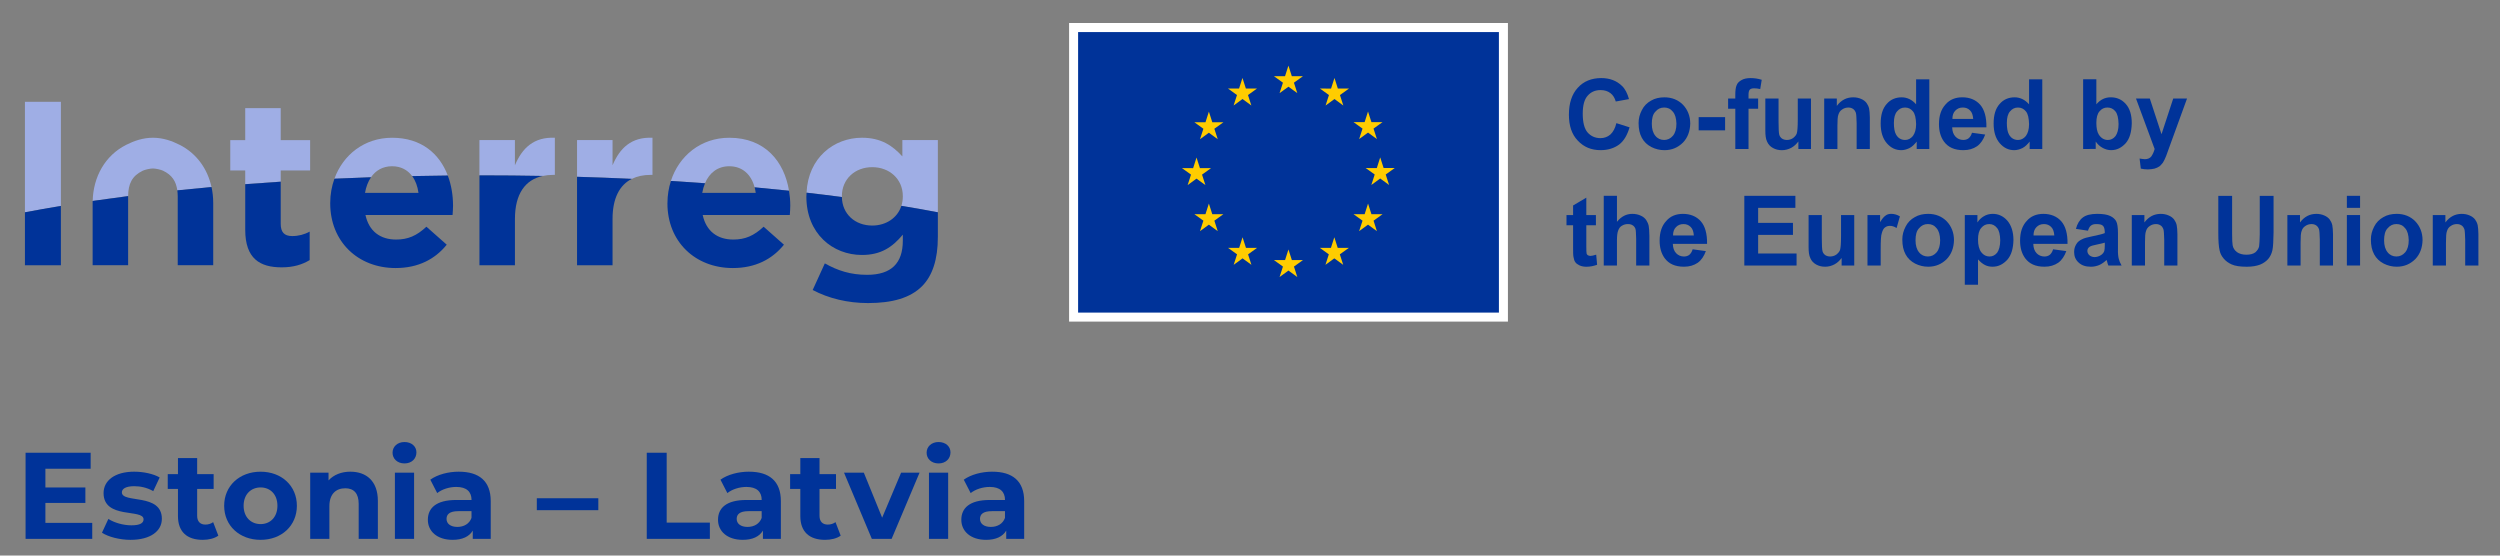 <?xml version="1.0" encoding="UTF-8" standalone="no"?>
<!-- Created with Inkscape (http://www.inkscape.org/) -->

<svg
   width="450"
   height="100"
   viewBox="0 0 119.062 26.458"
   version="1.1"
   id="svg4564"
   inkscape:version="1.3 (0e150ed6c4, 2023-07-21)"
   sodipodi:docname="EU_ESTLAT_2023.svg"
   inkscape:export-filename="EU_ESTLAT_2023.png"
   inkscape:export-xdpi="97.881279"
   inkscape:export-ydpi="97.881279"
   xmlns:inkscape="http://www.inkscape.org/namespaces/inkscape"
   xmlns:sodipodi="http://sodipodi.sourceforge.net/DTD/sodipodi-0.dtd"
   xmlns="http://www.w3.org/2000/svg"
   xmlns:svg="http://www.w3.org/2000/svg"
   xmlns:rdf="http://www.w3.org/1999/02/22-rdf-syntax-ns#"
   xmlns:cc="http://creativecommons.org/ns#"
   xmlns:dc="http://purl.org/dc/elements/1.1/">
  <rect x="0" y="0" width="119.062" height="26.458" fill="#808080" stroke="none"/>
  <defs
     id="defs4558">
    <clipPath
       clipPathUnits="userSpaceOnUse"
       id="clipPath104">
      <path
         d="M 0,129.081 H 434.27 V 0 H 0 Z"
         id="path102"
         inkscape:connector-curvature="0" />
    </clipPath>
    <clipPath
       clipPathUnits="userSpaceOnUse"
       id="clipPath50">
      <path
         d="M 0,129.081 H 434.27 V 0 H 0 Z"
         id="path48"
         inkscape:connector-curvature="0" />
    </clipPath>
    <clipPath
       clipPathUnits="userSpaceOnUse"
       id="clipPath18">
      <path
         d="M 0,129.081 H 434.27 V 0 H 0 Z"
         id="path16"
         inkscape:connector-curvature="0" />
    </clipPath>
    <clipPath
       clipPathUnits="userSpaceOnUse"
       id="clipPath18-8">
      <path
         d="M 0,150.29 H 353 V 0 H 0 Z"
         id="path16-9"
         inkscape:connector-curvature="0" />
    </clipPath>
    <clipPath
       clipPathUnits="userSpaceOnUse"
       id="clipPath46">
      <path
         d="M 0,150.29 H 353 V 0 H 0 Z"
         id="path44"
         inkscape:connector-curvature="0" />
    </clipPath>
    <clipPath
       clipPathUnits="userSpaceOnUse"
       id="clipPath126">
      <path
         d="M 0,150.29 H 353 V 0 H 0 Z"
         id="path124-6"
         inkscape:connector-curvature="0" />
    </clipPath>
    <clipPath
       clipPathUnits="userSpaceOnUse"
       id="clipPath252">
      <path
         d="M 0,150.29 H 353 V 0 H 0 Z"
         id="path250-4"
         inkscape:connector-curvature="0" />
    </clipPath>
    <clipPath
       clipPathUnits="userSpaceOnUse"
       id="clipPath18-1">
      <path
         d="M 0,150.29 H 353 V 0 H 0 Z"
         id="path16-1"
         inkscape:connector-curvature="0" />
    </clipPath>
    <clipPath
       clipPathUnits="userSpaceOnUse"
       id="clipPath46-0">
      <path
         d="M 0,150.29 H 353 V 0 H 0 Z"
         id="path44-8"
         inkscape:connector-curvature="0" />
    </clipPath>
    <clipPath
       clipPathUnits="userSpaceOnUse"
       id="clipPath126-5">
      <path
         d="M 0,150.29 H 353 V 0 H 0 Z"
         id="path124"
         inkscape:connector-curvature="0" />
    </clipPath>
    <clipPath
       clipPathUnits="userSpaceOnUse"
       id="clipPath252-0">
      <path
         d="M 0,150.29 H 353 V 0 H 0 Z"
         id="path250"
         inkscape:connector-curvature="0" />
    </clipPath>
    <clipPath
       clipPathUnits="userSpaceOnUse"
       id="clipPath22">
      <path
         d="M 0,231.465 H 270.929 V 0 H 0 Z"
         id="path20"
         inkscape:connector-curvature="0" />
    </clipPath>
    <clipPath
       clipPathUnits="userSpaceOnUse"
       id="clipPath2">
      <path
         d="M 0,137.48 H 456.378 V 0 H 0 Z"
         transform="translate(-140.942,-91.825)"
         id="path2" />
    </clipPath>
    <clipPath
       clipPathUnits="userSpaceOnUse"
       id="clipPath4">
      <path
         d="M 0,137.48 H 456.378 V 0 H 0 Z"
         transform="translate(-130.642,-85.645)"
         id="path4" />
    </clipPath>
    <clipPath
       clipPathUnits="userSpaceOnUse"
       id="clipPath6">
      <path
         d="M 0,137.48 H 456.378 V 0 H 0 Z"
         transform="translate(-29.678,-102.553)"
         id="path6" />
    </clipPath>
    <clipPath
       clipPathUnits="userSpaceOnUse"
       id="clipPath8">
      <path
         d="M 0,137.48 H 456.378 V 0 H 0 Z"
         transform="translate(-66.268,-91.126)"
         id="path8" />
    </clipPath>
    <clipPath
       clipPathUnits="userSpaceOnUse"
       id="clipPath10">
      <path
         d="M 0,137.48 H 456.378 V 0 H 0 Z"
         transform="translate(-84.81,-91.825)"
         id="path10" />
    </clipPath>
    <clipPath
       clipPathUnits="userSpaceOnUse"
       id="clipPath12">
      <path
         d="M 0,137.48 H 456.378 V 0 H 0 Z"
         transform="translate(-109.886,-90.209)"
         id="path12" />
    </clipPath>
    <clipPath
       clipPathUnits="userSpaceOnUse"
       id="clipPath14">
      <path
         d="M 0,137.48 H 456.378 V 0 H 0 Z"
         transform="translate(-127.841,-90.387)"
         id="path14" />
    </clipPath>
    <clipPath
       clipPathUnits="userSpaceOnUse"
       id="clipPath16">
      <path
         d="M 0,137.48 H 456.378 V 0 H 0 Z"
         transform="translate(-159.679,-86.772)"
         id="path16-3" />
    </clipPath>
    <clipPath
       clipPathUnits="userSpaceOnUse"
       id="clipPath18-6">
      <path
         d="M 0,137.48 H 456.378 V 0 H 0 Z"
         transform="translate(-43.315,-91.085)"
         id="path18" />
    </clipPath>
    <clipPath
       clipPathUnits="userSpaceOnUse"
       id="clipPath20">
      <path
         d="M 0,137.48 H 456.378 V 0 H 0 Z"
         transform="translate(-29.678,-75.345)"
         id="path20-7" />
    </clipPath>
    <clipPath
       clipPathUnits="userSpaceOnUse"
       id="clipPath22-5">
      <path
         d="M 0,137.48 H 456.378 V 0 H 0 Z"
         transform="translate(-66.424,-74.995)"
         id="path22" />
    </clipPath>
    <clipPath
       clipPathUnits="userSpaceOnUse"
       id="clipPath24">
      <path
         d="M 0,137.48 H 456.378 V 0 H 0 Z"
         transform="translate(-74.51,-85.645)"
         id="path24" />
    </clipPath>
    <clipPath
       clipPathUnits="userSpaceOnUse"
       id="clipPath26">
      <path
         d="M 0,137.48 H 456.378 V 0 H 0 Z"
         transform="translate(-105.257,-75.345)"
         id="path26" />
    </clipPath>
    <clipPath
       clipPathUnits="userSpaceOnUse"
       id="clipPath28">
      <path
         d="M 0,137.48 H 456.378 V 0 H 0 Z"
         transform="translate(-121.506,-75.345)"
         id="path28" />
    </clipPath>
    <clipPath
       clipPathUnits="userSpaceOnUse"
       id="clipPath30">
      <path
         d="M 0,137.48 H 456.378 V 0 H 0 Z"
         transform="translate(-153.77,-86.772)"
         id="path30" />
    </clipPath>
    <clipPath
       clipPathUnits="userSpaceOnUse"
       id="clipPath32">
      <path
         d="M 0,137.48 H 456.378 V 0 H 0 Z"
         transform="translate(-49.126,-86.806)"
         id="path32" />
    </clipPath>
    <clipPath
       clipPathUnits="userSpaceOnUse"
       id="clipPath34">
      <path
         d="M 0,137.48 H 456.378 V 0 H 0 Z"
         transform="translate(-34.96,-85.652)"
         id="path34" />
    </clipPath>
    <clipPath
       clipPathUnits="userSpaceOnUse"
       id="clipPath36">
      <path
         d="M 0,137.48 H 456.378 V 0 H 0 Z"
         id="path36" />
    </clipPath>
    <clipPath
       clipPathUnits="userSpaceOnUse"
       id="clipPath38">
      <path
         d="M 0,137.48 H 456.378 V 0 H 0 Z"
         transform="translate(-270.55,-115.663)"
         id="path38" />
    </clipPath>
    <clipPath
       clipPathUnits="userSpaceOnUse"
       id="clipPath40">
      <path
         d="M 0,137.48 H 456.378 V 0 H 0 Z"
         transform="translate(-246.694,-99.166)"
         id="path40" />
    </clipPath>
    <clipPath
       clipPathUnits="userSpaceOnUse"
       id="clipPath42">
      <path
         d="M 0,137.48 H 456.378 V 0 H 0 Z"
         transform="translate(-233.446,-106.809)"
         id="path42" />
    </clipPath>
    <clipPath
       clipPathUnits="userSpaceOnUse"
       id="clipPath44">
      <path
         d="M 0,137.48 H 456.378 V 0 H 0 Z"
         transform="translate(-216.294,-91.508)"
         id="path44-3" />
    </clipPath>
    <clipPath
       clipPathUnits="userSpaceOnUse"
       id="clipPath46-5">
      <path
         d="M 0,137.48 H 456.378 V 0 H 0 Z"
         transform="translate(-222.244,-81.022)"
         id="path46" />
    </clipPath>
    <clipPath
       clipPathUnits="userSpaceOnUse"
       id="clipPath48">
      <path
         d="M 0,137.48 H 456.378 V 0 H 0 Z"
         transform="translate(-221.681,-98.067)"
         id="path48-6" />
    </clipPath>
    <clipPath
       clipPathUnits="userSpaceOnUse"
       id="clipPath50-2">
      <path
         d="M 0,137.48 H 456.378 V 0 H 0 Z"
         transform="translate(-225.795,-104.754)"
         id="path50" />
    </clipPath>
    <clipPath
       clipPathUnits="userSpaceOnUse"
       id="clipPath52">
      <path
         d="M 0,137.48 H 456.378 V 0 H 0 Z"
         transform="translate(-227.852,-75.414)"
         id="path52" />
    </clipPath>
    <clipPath
       clipPathUnits="userSpaceOnUse"
       id="clipPath54">
      <path
         d="M 0,137.48 H 456.378 V 0 H 0 Z"
         transform="translate(-235.492,-73.384)"
         id="path54" />
    </clipPath>
    <clipPath
       clipPathUnits="userSpaceOnUse"
       id="clipPath56">
      <path
         d="M 0,137.48 H 456.378 V 0 H 0 Z"
         transform="translate(-243.131,-75.414)"
         id="path56" />
    </clipPath>
    <clipPath
       clipPathUnits="userSpaceOnUse"
       id="clipPath58">
      <path
         d="M 0,137.48 H 456.378 V 0 H 0 Z"
         transform="translate(-242.59,-103.675)"
         id="path58" />
    </clipPath>
    <clipPath
       clipPathUnits="userSpaceOnUse"
       id="clipPath60">
      <path
         d="M 0,137.48 H 456.378 V 0 H 0 Z"
         transform="translate(-248.739,-81.022)"
         id="path60" />
    </clipPath>
    <clipPath
       clipPathUnits="userSpaceOnUse"
       id="clipPath62">
      <path
         d="M 0,137.48 H 456.378 V 0 H 0 Z"
         transform="translate(-250.768,-88.706)"
         id="path62" />
    </clipPath>
  </defs>
  <sodipodi:namedview
     id="base"
     pagecolor="#ffffff"
     bordercolor="#666666"
     borderopacity="1.0"
     inkscape:pageopacity="0.0"
     inkscape:pageshadow="2"
     inkscape:zoom="1.4142136"
     inkscape:cx="179.25157"
     inkscape:cy="8.4852814"
     inkscape:document-units="mm"
     inkscape:current-layer="layer1"
     showgrid="false"
     units="px"
     inkscape:window-width="1578"
     inkscape:window-height="1216"
     inkscape:window-x="26"
     inkscape:window-y="23"
     inkscape:window-maximized="0"
     inkscape:showpageshadow="2"
     inkscape:pagecheckerboard="0"
     inkscape:deskcolor="#d1d1d1" />
  <g
     inkscape:label="Layer 1"
     inkscape:groupmode="layer"
     id="layer1"
     transform="translate(0,-265.25)">
    <g
       id="g1"
       transform="matrix(0.811,0,0,0.811,-30.355,16.897)">
      <path
         id="path2-3"
         d="m 80.257,315.993 c 0.771,0 1.288,0.487 1.486,1.238 0.682,0.063 1.356,0.129 2.02,0.2 -0.28,-1.711 -1.403,-3.111 -3.506,-3.111 -1.679,0 -2.957,1.066 -3.431,2.538 0.674,0.041 1.342,0.085 2.003,0.134 0.26,-0.619 0.751,-0.999 1.427,-0.999"
         style="fill:#9faee5;fill-opacity:1;fill-rule:nonzero;stroke:none;stroke-width:0.035" />
      <path
         id="path3"
         d="m 76.623,318.173 c 0,2.249 1.632,3.798 3.839,3.798 1.33,0 2.317,-0.521 3.003,-1.371 l -1.193,-1.056 c -0.576,0.535 -1.083,0.754 -1.782,0.754 -0.932,0 -1.591,-0.494 -1.796,-1.44 h 5.115 c 0.014,-0.192 0.028,-0.384 0.028,-0.548 0,-0.299 -0.026,-0.592 -0.073,-0.879 -0.665,-0.071 -1.338,-0.138 -2.02,-0.2 0.027,0.103 0.049,0.212 0.064,0.325 h -3.141 c 0.036,-0.205 0.092,-0.393 0.164,-0.564 -0.661,-0.048 -1.33,-0.093 -2.003,-0.134 -0.13,0.403 -0.203,0.836 -0.203,1.288"
         style="fill:#003399;fill-opacity:1;fill-rule:nonzero;stroke:none;stroke-width:0.035" />
      <path
         id="path4-6"
         d="m 41.005,312.208 h -2.112 v 6.489 c 0.686,-0.13 1.391,-0.255 2.112,-0.375"
         style="fill:#9faee5;fill-opacity:1;fill-rule:nonzero;stroke:none;stroke-width:0.035" />
      <path
         id="path5"
         d="m 53.914,316.24 h 1.727 v -1.782 H 53.914 v -1.879 h -2.084 v 1.879 h -0.878 v 1.782 h 0.878 v 0.807 c 0.688,-0.053 1.382,-0.103 2.084,-0.148"
         style="fill:#9faee5;fill-opacity:1;fill-rule:nonzero;stroke:none;stroke-width:0.035" />
      <path
         id="path6-7"
         d="m 60.455,315.993 c 0.512,0 0.911,0.216 1.179,0.579 0.694,-0.015 1.391,-0.026 2.091,-0.033 -0.484,-1.28 -1.549,-2.219 -3.271,-2.219 -1.628,0 -2.88,1.002 -3.387,2.405 0.711,-0.033 1.428,-0.061 2.149,-0.086 0.28,-0.407 0.701,-0.646 1.237,-0.646"
         style="fill:#9faee5;fill-opacity:1;fill-rule:nonzero;stroke:none;stroke-width:0.035" />
      <path
         id="path7"
         d="m 69.301,316.563 c 0.188,-0.041 0.388,-0.063 0.602,-0.063 h 0.109 v -2.18 c -1.234,-0.055 -1.919,0.604 -2.345,1.618 v -1.481 h -2.084 v 2.072 c 0.038,0 0.076,-4.3e-4 0.114,-4.3e-4 1.21,0 2.412,0.012 3.603,0.034"
         style="fill:#9faee5;fill-opacity:1;fill-rule:nonzero;stroke:none;stroke-width:0.035" />
      <path
         id="path8-5"
         d="m 75.635,316.5 h 0.11 v -2.18 c -1.234,-0.055 -1.919,0.603 -2.345,1.618 v -1.481 h -2.084 v 2.154 c 1.084,0.032 2.157,0.072 3.218,0.123 0.312,-0.156 0.682,-0.234 1.101,-0.234"
         style="fill:#9faee5;fill-opacity:1;fill-rule:nonzero;stroke:none;stroke-width:0.035" />
      <path
         id="path9"
         d="m 86.867,317.775 v -0.028 c 0,-1.001 0.768,-1.7 1.783,-1.7 1.014,0 1.796,0.699 1.796,1.7 v 0.028 c 0,0.193 -0.03,0.374 -0.084,0.542 0.731,0.121 1.445,0.247 2.141,0.379 v -4.24 h -2.084 v 0.96 c -0.562,-0.617 -1.234,-1.097 -2.372,-1.097 -1.633,0 -3.159,1.16 -3.254,3.226 0.703,0.081 1.396,0.165 2.076,0.255 0,-0.008 -0.001,-0.017 -0.001,-0.025"
         style="fill:#9faee5;fill-opacity:1;fill-rule:nonzero;stroke:none;stroke-width:0.035" />
      <path
         id="path10-3"
         d="m 45.816,316.254 c 0.138,-0.066 0.443,-0.13 0.593,-0.13 0.15,0 0.455,0.064 0.593,0.13 0.531,0.252 0.77,0.629 0.839,1.155 0.661,-0.069 1.33,-0.135 2.008,-0.196 -0.234,-1.069 -0.874,-1.971 -1.863,-2.474 -0.454,-0.231 -0.981,-0.42 -1.576,-0.42 -0.596,0 -1.123,0.19 -1.577,0.42 -1.233,0.626 -1.926,1.873 -1.961,3.291 0.681,-0.1 1.375,-0.195 2.082,-0.285 0.004,-0.711 0.225,-1.188 0.863,-1.492"
         style="fill:#9faee5;fill-opacity:1;fill-rule:nonzero;stroke:none;stroke-width:0.035" />
      <path
         id="path11"
         d="m 41.005,321.807 v -3.484 c -0.721,0.12 -1.426,0.244 -2.112,0.375 v 3.11"
         style="fill:#003399;fill-opacity:1;fill-rule:nonzero;stroke:none;stroke-width:0.035" />
      <path
         id="path12-5"
         d="m 53.969,321.93 c 0.699,0 1.206,-0.164 1.645,-0.425 v -1.673 c -0.302,0.164 -0.645,0.261 -1.028,0.261 -0.466,0 -0.672,-0.233 -0.672,-0.713 v -2.481 c -0.702,0.045 -1.396,0.095 -2.084,0.148 v 2.675 c 0,1.7 0.864,2.208 2.139,2.208"
         style="fill:#003399;fill-opacity:1;fill-rule:nonzero;stroke:none;stroke-width:0.035" />
      <path
         id="path13"
         d="m 56.821,318.173 c 0,2.249 1.632,3.798 3.839,3.798 1.33,0 2.317,-0.521 3.003,-1.371 l -1.193,-1.056 c -0.576,0.535 -1.083,0.754 -1.783,0.754 -0.932,0 -1.591,-0.494 -1.796,-1.44 h 5.115 c 0.014,-0.192 0.027,-0.384 0.027,-0.548 0,-0.622 -0.103,-1.227 -0.308,-1.771 -0.701,0.007 -1.398,0.018 -2.091,0.033 0.192,0.26 0.319,0.596 0.37,0.984 H 58.864 c 0.062,-0.358 0.182,-0.669 0.353,-0.917 -0.722,0.025 -1.438,0.053 -2.149,0.086 -0.159,0.441 -0.247,0.92 -0.247,1.421"
         style="fill:#003399;fill-opacity:1;fill-rule:nonzero;stroke:none;stroke-width:0.035" />
      <path
         id="path14-6"
         d="m 67.668,321.807 v -2.715 c 0,-1.483 0.609,-2.308 1.633,-2.529 -1.191,-0.022 -2.393,-0.034 -3.603,-0.034 -0.038,0 -0.076,0 -0.114,4.2e-4 v 5.277"
         style="fill:#003399;fill-opacity:1;fill-rule:nonzero;stroke:none;stroke-width:0.035" />
      <path
         id="path15"
         d="m 73.4,321.807 v -2.715 c 0,-1.223 0.414,-1.999 1.133,-2.358 -1.06,-0.05 -2.134,-0.09 -3.218,-0.122 v 5.195"
         style="fill:#003399;fill-opacity:1;fill-rule:nonzero;stroke:none;stroke-width:0.035" />
      <path
         id="path16-2"
         d="m 84.782,317.775 c 0,2.18 1.55,3.428 3.264,3.428 1.111,0 1.783,-0.453 2.4,-1.193 v 0.357 c 0,1.316 -0.672,2.002 -2.098,2.002 -0.974,0 -1.728,-0.247 -2.482,-0.672 l -0.713,1.563 c 0.932,0.494 2.057,0.768 3.25,0.768 1.426,0 2.481,-0.302 3.168,-0.987 0.617,-0.617 0.932,-1.577 0.932,-2.893 v -1.451 c -0.696,-0.132 -1.41,-0.259 -2.141,-0.379 -0.227,0.702 -0.893,1.158 -1.712,1.158 -1.006,0 -1.769,-0.675 -1.782,-1.675 -0.681,-0.09 -1.373,-0.175 -2.076,-0.255 -0.003,0.067 -0.009,0.133 -0.009,0.202"
         style="fill:#003399;fill-opacity:1;fill-rule:nonzero;stroke:none;stroke-width:0.035" />
      <path
         id="path17"
         d="m 47.866,317.763 v 4.041 h 2.084 v -3.661 c 0,-0.32 -0.035,-0.631 -0.1,-0.93 -0.677,0.062 -1.348,0.127 -2.008,0.196 0.015,0.112 0.024,0.228 0.024,0.354"
         style="fill:#003399;fill-opacity:1;fill-rule:nonzero;stroke:none;stroke-width:0.035" />
      <path
         id="path18-9"
         d="m 42.869,318.171 v 3.634 h 2.084 v -4.041 c 0,-0.006 6.7e-4,-0.012 6.7e-4,-0.018 -0.706,0.091 -1.4,0.186 -2.082,0.285 -7.05e-4,0.038 -0.003,0.074 -0.003,0.112"
         style="fill:#003399;fill-opacity:1;fill-rule:nonzero;stroke:none;stroke-width:0.035" />
      <path
         id="path19"
         d="m 100.475,324.851 h 25.241 v -17.003 h -25.241 z"
         style="fill:#003399;fill-opacity:1;fill-rule:nonzero;stroke:none;stroke-width:0.035" />
      <path
         id="path20-1"
         d="m 125.98,307.583 h -25.77 v 17.532 h 25.77 v -0.529 -16.474 z m -0.529,17.003 H 100.739 v -16.474 h 24.711 z"
         style="fill:#ffffff;fill-opacity:1;fill-rule:nonzero;stroke:none;stroke-width:0.035" />
      <path
         id="path21"
         d="m 117.564,313.403 0.2,-0.624 0.2,0.623 h 0.652 l -0.529,0.38 0.199,0.615 -0.522,-0.381 -0.521,0.381 0.198,-0.615 -0.529,-0.38"
         style="fill:#ffcc00;fill-opacity:1;fill-rule:nonzero;stroke:none;stroke-width:0.035" />
      <path
         id="path22-2"
         d="m 112.89,310.707 0.2,-0.624 0.199,0.622 h 0.654 l -0.53,0.381 0.199,0.615 -0.521,-0.38 -0.522,0.38 0.199,-0.615 -0.529,-0.381"
         style="fill:#ffcc00;fill-opacity:1;fill-rule:nonzero;stroke:none;stroke-width:0.035" />
      <path
         id="path23"
         d="m 106.84,316.105 0.654,0.001 0.199,-0.625 0.2,0.623 h 0.653 l -0.529,0.38 0.198,0.616 -0.522,-0.38 -0.521,0.38 0.198,-0.616"
         style="fill:#ffcc00;fill-opacity:1;fill-rule:nonzero;stroke:none;stroke-width:0.035" />
      <path
         id="path24-7"
         d="m 108.939,319.804 -0.521,-0.382 -0.521,0.382 0.199,-0.615 -0.53,-0.381 0.652,6.7e-4 0.2,-0.624 0.2,0.623 h 0.652 l -0.53,0.381"
         style="fill:#ffcc00;fill-opacity:1;fill-rule:nonzero;stroke:none;stroke-width:0.035" />
      <path
         id="path25"
         d="m 108.74,313.791 0.199,0.614 -0.521,-0.38 -0.521,0.38 0.199,-0.614 -0.53,-0.381 0.653,4.2e-4 0.2,-0.624 0.2,0.624 h 0.653"
         style="fill:#ffcc00;fill-opacity:1;fill-rule:nonzero;stroke:none;stroke-width:0.035" />
      <path
         id="path26-0"
         d="m 110.191,311.431 0.2,-0.624 0.2,0.623 h 0.653 l -0.529,0.381 0.198,0.615 -0.521,-0.381 -0.521,0.381 0.198,-0.615 -0.529,-0.381"
         style="fill:#ffcc00;fill-opacity:1;fill-rule:nonzero;stroke:none;stroke-width:0.035" />
      <path
         id="path27"
         d="m 110.917,321.782 -0.521,-0.38 -0.521,0.38 0.198,-0.616 -0.529,-0.38 0.653,4.2e-4 0.199,-0.623 0.2,0.623 h 0.653 l -0.529,0.38"
         style="fill:#ffcc00;fill-opacity:1;fill-rule:nonzero;stroke:none;stroke-width:0.035" />
      <path
         id="path28-9"
         d="m 113.612,322.499 -0.521,-0.38 -0.521,0.38 0.198,-0.615 -0.53,-0.381 0.654,6.7e-4 0.199,-0.624 0.2,0.623 h 0.653 l -0.53,0.381"
         style="fill:#ffcc00;fill-opacity:1;fill-rule:nonzero;stroke:none;stroke-width:0.035" />
      <path
         id="path29"
         d="m 116.307,321.782 -0.522,-0.38 -0.521,0.38 0.198,-0.616 -0.529,-0.38 0.653,4.2e-4 0.199,-0.623 0.2,0.623 h 0.653 l -0.53,0.38"
         style="fill:#ffcc00;fill-opacity:1;fill-rule:nonzero;stroke:none;stroke-width:0.035" />
      <path
         id="path30-3"
         d="m 116.116,311.812 0.198,0.615 -0.52,-0.382 -0.522,0.382 0.198,-0.615 -0.528,-0.381 0.652,0.001 0.2,-0.624 0.199,0.623 h 0.653"
         style="fill:#ffcc00;fill-opacity:1;fill-rule:nonzero;stroke:none;stroke-width:0.035" />
      <path
         id="path31"
         d="m 118.285,319.804 -0.521,-0.382 -0.522,0.382 0.199,-0.615 -0.529,-0.381 0.653,6.7e-4 0.2,-0.624 0.2,0.623 h 0.653 l -0.529,0.381"
         style="fill:#ffcc00;fill-opacity:1;fill-rule:nonzero;stroke:none;stroke-width:0.035" />
      <path
         id="path32-6"
         d="m 119.001,317.093 -0.522,-0.381 -0.52,0.381 0.198,-0.615 -0.529,-0.38 0.653,6.7e-4 0.199,-0.625 0.2,0.624 h 0.653 l -0.53,0.38"
         style="fill:#ffcc00;fill-opacity:1;fill-rule:nonzero;stroke:none;stroke-width:0.035" />
      <path
         id="path33"
         d="m 132.347,313.462 0.776,0.246 c -0.134,0.454 -0.327,0.79 -0.612,1.01 -0.293,0.213 -0.648,0.33 -1.087,0.33 -0.552,0 -0.989,-0.185 -1.339,-0.557 -0.36,-0.374 -0.524,-0.879 -0.524,-1.523 0,-0.682 0.175,-1.211 0.524,-1.587 0.339,-0.378 0.808,-0.566 1.377,-0.566 0.486,-3.5e-4 0.9,0.152 1.211,0.457 0.183,0.169 0.324,0.44 0.416,0.778 l -0.776,0.141 c -0.061,-0.207 -0.154,-0.371 -0.312,-0.491 -0.16,-0.121 -0.35,-0.18 -0.576,-0.18 -0.322,-3.6e-4 -0.566,0.109 -0.76,0.327 -0.198,0.215 -0.292,0.571 -0.292,1.059 0,0.514 0.096,0.887 0.288,1.106 0.19,0.212 0.442,0.33 0.75,0.33 0.222,0 0.422,-0.071 0.585,-0.213 0.163,-0.153 0.281,-0.365 0.352,-0.669"
         style="fill:#003399;fill-opacity:1;fill-rule:nonzero;stroke:none;stroke-width:0.035" />
      <path
         id="path34-0"
         d="m 133.653,313.456 c 0,-0.271 0.064,-0.514 0.191,-0.758 0.122,-0.248 0.308,-0.431 0.541,-0.559 0.225,-0.134 0.494,-0.193 0.782,-0.193 0.434,-3.5e-4 0.809,0.146 1.093,0.437 0.274,0.287 0.426,0.661 0.426,1.106 -0.011,0.44 -0.144,0.821 -0.43,1.117 -0.296,0.29 -0.648,0.443 -1.084,0.443 -0.27,0 -0.526,-0.062 -0.77,-0.185 -0.247,-0.132 -0.43,-0.303 -0.558,-0.541 -0.132,-0.243 -0.191,-0.527 -0.191,-0.868 z m 0.776,0.042 c 0,0.307 0.07,0.543 0.208,0.707 0.128,0.163 0.311,0.245 0.516,0.245 0.198,0 0.376,-0.082 0.514,-0.245 0.138,-0.164 0.208,-0.401 0.208,-0.713 -0.011,-0.313 -0.069,-0.537 -0.208,-0.701 -0.139,-0.175 -0.309,-0.246 -0.514,-0.246 -0.211,-3.5e-4 -0.377,0.082 -0.516,0.246 -0.15,0.152 -0.208,0.399 -0.208,0.707"
         style="fill:#003399;fill-opacity:1;fill-rule:nonzero;stroke:none;stroke-width:0.035" />
      <path
         id="path35"
         d="m 137.181,313.885 v -0.776 h 1.552 v 0.776 h -1.552"
         style="fill:#003399;fill-opacity:1;fill-rule:nonzero;stroke:none;stroke-width:0.035" />
      <path
         id="path36-6"
         d="m 138.909,312.016 h 0.423 v -0.224 c 0,-0.258 0.026,-0.436 0.079,-0.559 0.05,-0.133 0.149,-0.223 0.29,-0.301 0.135,-0.081 0.319,-0.116 0.534,-0.116 0.214,-3.5e-4 0.437,0.033 0.649,0.1 l -0.088,0.545 c -0.132,-0.033 -0.248,-0.044 -0.365,-0.044 -0.117,-3.5e-4 -0.198,0.027 -0.248,0.08 -0.051,0.05 -0.074,0.156 -0.074,0.308 v 0.211 h 0.564 v 0.6 h -0.564 v 2.363 h -0.776 v -2.363 h -0.423 V 312.016"
         style="fill:#003399;fill-opacity:1;fill-rule:nonzero;stroke:none;stroke-width:0.035" />
      <path
         id="path37"
         d="m 143.036,314.979 v -0.441 c -0.118,0.151 -0.247,0.282 -0.42,0.374 -0.174,0.091 -0.356,0.138 -0.549,0.138 -0.202,0 -0.373,-0.044 -0.528,-0.131 -0.162,-0.091 -0.269,-0.21 -0.339,-0.369 -0.081,-0.168 -0.104,-0.377 -0.104,-0.656 v -1.877 h 0.776 v 1.362 c 0,0.409 0.015,0.672 0.043,0.766 0.026,0.09 0.082,0.168 0.158,0.223 0.068,0.047 0.173,0.082 0.29,0.082 0.123,0 0.254,-0.037 0.361,-0.11 0.104,-0.084 0.179,-0.165 0.218,-0.273 0.036,-0.111 0.059,-0.376 0.059,-0.799 v -1.251 h 0.776 v 2.963 h -0.741"
         style="fill:#003399;fill-opacity:1;fill-rule:nonzero;stroke:none;stroke-width:0.035" />
      <path
         id="path38-2"
         d="m 147.234,314.979 h -0.776 v -1.514 c -0.011,-0.321 -0.017,-0.528 -0.05,-0.622 -0.04,-0.099 -0.087,-0.167 -0.163,-0.219 -0.086,-0.055 -0.165,-0.078 -0.271,-0.078 -0.139,-3.5e-4 -0.257,0.037 -0.364,0.112 -0.119,0.072 -0.181,0.174 -0.221,0.296 -0.048,0.116 -0.06,0.35 -0.06,0.681 v 1.344 h -0.776 v -2.963 h 0.741 v 0.433 c 0.254,-0.339 0.574,-0.503 0.96,-0.503 0.168,-3.5e-4 0.326,0.031 0.466,0.093 0.135,0.055 0.247,0.142 0.32,0.239 0.066,0.091 0.123,0.207 0.151,0.33 0.019,0.113 0.042,0.298 0.042,0.527 v 1.843"
         style="fill:#003399;fill-opacity:1;fill-rule:nonzero;stroke:none;stroke-width:0.035" />
      <path
         id="path39"
         d="m 150.726,314.979 h -0.741 v -0.433 c -0.13,0.16 -0.258,0.294 -0.419,0.378 -0.162,0.078 -0.323,0.125 -0.487,0.125 -0.336,0 -0.617,-0.137 -0.854,-0.412 -0.238,-0.279 -0.356,-0.659 -0.356,-1.15 0,-0.512 0.116,-0.886 0.35,-1.148 0.223,-0.264 0.528,-0.393 0.883,-0.393 0.315,-3.5e-4 0.609,0.137 0.848,0.411 v -1.469 h 0.776 z m -2.081,-1.536 c 0,0.315 0.043,0.552 0.131,0.696 0.117,0.206 0.301,0.311 0.527,0.311 0.172,0 0.332,-0.078 0.458,-0.233 0.119,-0.16 0.189,-0.388 0.189,-0.697 -0.011,-0.353 -0.061,-0.594 -0.183,-0.746 -0.131,-0.158 -0.278,-0.228 -0.469,-0.228 -0.191,-3.5e-4 -0.34,0.075 -0.465,0.225 -0.129,0.145 -0.187,0.374 -0.187,0.672"
         style="fill:#003399;fill-opacity:1;fill-rule:nonzero;stroke:none;stroke-width:0.035" />
      <path
         id="path40-6"
         d="m 153.231,314.026 0.776,0.106 c -0.111,0.299 -0.258,0.527 -0.474,0.683 -0.223,0.152 -0.486,0.234 -0.81,0.234 -0.52,0 -0.893,-0.169 -1.139,-0.506 -0.198,-0.278 -0.292,-0.611 -0.292,-1.023 0,-0.5 0.129,-0.878 0.387,-1.157 0.247,-0.289 0.586,-0.418 0.98,-0.418 0.435,-3.5e-4 0.794,0.145 1.051,0.434 0.25,0.285 0.379,0.732 0.368,1.329 h -2.01 c 0.006,0.234 0.07,0.416 0.193,0.546 0.118,0.125 0.277,0.195 0.461,0.195 0.119,0 0.23,-0.033 0.315,-0.1 0.08,-0.069 0.15,-0.174 0.194,-0.323 z m 0.071,-0.811 c -0.017,-0.219 -0.067,-0.385 -0.183,-0.499 -0.125,-0.124 -0.258,-0.171 -0.424,-0.171 -0.187,-3.5e-4 -0.325,0.06 -0.442,0.18 -0.119,0.119 -0.173,0.284 -0.171,0.49 h 1.22"
         style="fill:#003399;fill-opacity:1;fill-rule:nonzero;stroke:none;stroke-width:0.035" />
      <path
         id="path41"
         d="m 157.359,314.979 h -0.741 v -0.433 c -0.13,0.16 -0.258,0.294 -0.419,0.378 -0.162,0.078 -0.323,0.125 -0.487,0.125 -0.336,0 -0.617,-0.137 -0.854,-0.412 -0.238,-0.279 -0.356,-0.659 -0.356,-1.15 0,-0.512 0.116,-0.886 0.35,-1.148 0.223,-0.264 0.528,-0.393 0.883,-0.393 0.315,-3.5e-4 0.609,0.137 0.848,0.411 v -1.469 h 0.776 z m -2.081,-1.536 c 0,0.315 0.043,0.552 0.131,0.696 0.117,0.206 0.301,0.311 0.527,0.311 0.172,0 0.332,-0.078 0.458,-0.233 0.119,-0.16 0.189,-0.388 0.189,-0.697 -0.011,-0.353 -0.061,-0.594 -0.183,-0.746 -0.131,-0.158 -0.278,-0.228 -0.469,-0.228 -0.191,-3.5e-4 -0.34,0.075 -0.465,0.225 -0.129,0.145 -0.187,0.374 -0.187,0.672"
         style="fill:#003399;fill-opacity:1;fill-rule:nonzero;stroke:none;stroke-width:0.035" />
      <path
         id="path42-1"
         d="m 159.758,314.979 v -4.092 h 0.776 v 1.469 c 0.238,-0.282 0.52,-0.411 0.847,-0.411 0.356,-3.5e-4 0.651,0.131 0.883,0.393 0.233,0.26 0.35,0.638 0.35,1.128 -0.011,0.505 -0.118,0.897 -0.353,1.171 -0.247,0.27 -0.521,0.411 -0.858,0.411 -0.173,0 -0.329,-0.043 -0.49,-0.128 -0.17,-0.09 -0.299,-0.211 -0.416,-0.375 v 0.433 z m 0.776,-1.536 c 0,0.306 0.048,0.541 0.144,0.69 0.134,0.211 0.314,0.317 0.538,0.317 0.168,0 0.319,-0.075 0.441,-0.225 0.111,-0.157 0.182,-0.386 0.182,-0.709 -0.011,-0.349 -0.061,-0.591 -0.183,-0.743 -0.131,-0.158 -0.278,-0.228 -0.469,-0.228 -0.193,-3.5e-4 -0.343,0.074 -0.466,0.222 -0.127,0.145 -0.186,0.373 -0.186,0.675"
         style="fill:#003399;fill-opacity:1;fill-rule:nonzero;stroke:none;stroke-width:0.035" />
      <path
         id="path43"
         d="m 162.863,312.016 h 0.811 l 0.687,2.097 0.688,-2.097 h 0.811 l -1.034,2.842 -0.195,0.538 c -0.067,0.16 -0.129,0.299 -0.189,0.388 -0.069,0.08 -0.128,0.162 -0.205,0.218 -0.088,0.055 -0.173,0.099 -0.285,0.13 -0.123,0.023 -0.241,0.047 -0.383,0.047 -0.144,0 -0.285,-0.015 -0.424,-0.046 l -0.071,-0.592 c 0.116,0.015 0.22,0.038 0.313,0.038 0.161,0 0.298,-0.057 0.381,-0.169 0.075,-0.115 0.146,-0.256 0.19,-0.43 l -1.095,-2.963"
         style="fill:#003399;fill-opacity:1;fill-rule:nonzero;stroke:none;stroke-width:0.035" />
      <path
         id="path44-87"
         d="m 131.147,318.86 v 0.6 h -0.564 v 1.224 c 0,0.24 0.006,0.393 0.017,0.434 0.006,0.041 0.037,0.075 0.076,0.101 0.032,0.016 0.087,0.04 0.144,0.04 0.071,0 0.194,-0.025 0.344,-0.074 l 0.053,0.595 c -0.197,0.068 -0.395,0.115 -0.629,0.115 -0.146,0 -0.274,-0.024 -0.389,-0.072 -0.117,-0.06 -0.2,-0.11 -0.254,-0.186 -0.065,-0.085 -0.092,-0.18 -0.113,-0.31 -0.025,-0.103 -0.025,-0.278 -0.025,-0.559 v -1.307 h -0.388 v -0.6 h 0.388 v -0.564 l 0.776,-0.459 v 1.023 h 0.564"
         style="fill:#003399;fill-opacity:1;fill-rule:nonzero;stroke:none;stroke-width:0.035" />
      <path
         id="path45"
         d="m 132.383,317.731 v 1.525 c 0.252,-0.314 0.552,-0.467 0.902,-0.467 0.173,-1.4e-4 0.342,0.034 0.486,0.101 0.14,0.057 0.253,0.153 0.326,0.257 0.066,0.103 0.123,0.22 0.15,0.347 0.017,0.115 0.04,0.323 0.04,0.589 v 1.74 h -0.776 v -1.567 c -0.011,-0.318 -0.015,-0.509 -0.044,-0.593 -0.038,-0.093 -0.083,-0.15 -0.158,-0.2 -0.078,-0.051 -0.169,-0.074 -0.283,-0.074 -0.133,-1.4e-4 -0.246,0.032 -0.348,0.095 -0.106,0.055 -0.176,0.159 -0.224,0.286 -0.048,0.118 -0.071,0.316 -0.071,0.566 v 1.486 h -0.776 v -4.092 h 0.776"
         style="fill:#003399;fill-opacity:1;fill-rule:nonzero;stroke:none;stroke-width:0.035" />
      <path
         id="path46-9"
         d="m 136.827,320.87 0.776,0.106 c -0.111,0.299 -0.258,0.527 -0.474,0.683 -0.223,0.152 -0.486,0.234 -0.81,0.234 -0.52,0 -0.893,-0.169 -1.139,-0.506 -0.198,-0.278 -0.292,-0.611 -0.292,-1.023 0,-0.5 0.129,-0.878 0.387,-1.156 0.247,-0.289 0.586,-0.418 0.98,-0.418 0.435,-1.4e-4 0.794,0.145 1.051,0.434 0.25,0.285 0.379,0.732 0.368,1.329 h -2.01 c 0.006,0.234 0.07,0.416 0.193,0.546 0.118,0.125 0.277,0.195 0.461,0.195 0.119,0 0.23,-0.033 0.315,-0.1 0.08,-0.069 0.15,-0.174 0.194,-0.323 z m 0.07,-0.811 c -0.017,-0.219 -0.067,-0.385 -0.183,-0.499 -0.125,-0.124 -0.258,-0.171 -0.424,-0.171 -0.187,-1.4e-4 -0.325,0.06 -0.442,0.18 -0.119,0.119 -0.173,0.284 -0.171,0.49 h 1.22"
         style="fill:#003399;fill-opacity:1;fill-rule:nonzero;stroke:none;stroke-width:0.035" />
      <path
         id="path47"
         d="m 139.862,321.822 v -4.092 h 2.998 v 0.706 h -2.187 v 0.882 h 2.045 v 0.706 h -2.045 v 1.093 h 2.257 v 0.706 h -3.068"
         style="fill:#003399;fill-opacity:1;fill-rule:nonzero;stroke:none;stroke-width:0.035" />
      <path
         id="path48-2"
         d="m 145.576,321.822 v -0.441 c -0.118,0.151 -0.247,0.282 -0.42,0.374 -0.174,0.091 -0.356,0.138 -0.549,0.138 -0.202,0 -0.373,-0.044 -0.528,-0.131 -0.162,-0.091 -0.269,-0.21 -0.339,-0.369 -0.081,-0.168 -0.104,-0.377 -0.104,-0.656 v -1.877 h 0.776 v 1.362 c 0,0.409 0.015,0.672 0.043,0.766 0.026,0.09 0.082,0.168 0.158,0.223 0.068,0.047 0.173,0.082 0.29,0.082 0.123,0 0.254,-0.037 0.361,-0.11 0.104,-0.084 0.179,-0.165 0.218,-0.273 0.036,-0.111 0.059,-0.376 0.059,-0.799 v -1.251 h 0.776 v 2.963 h -0.741"
         style="fill:#003399;fill-opacity:1;fill-rule:nonzero;stroke:none;stroke-width:0.035" />
      <path
         id="path49"
         d="m 147.87,321.822 h -0.776 v -2.963 h 0.741 v 0.419 c 0.122,-0.209 0.231,-0.329 0.328,-0.393 0.094,-0.073 0.208,-0.097 0.331,-0.097 0.167,-1.4e-4 0.343,0.05 0.504,0.148 l -0.194,0.685 c -0.144,-0.092 -0.267,-0.127 -0.386,-0.127 -0.121,-1.4e-4 -0.212,0.03 -0.292,0.091 -0.083,0.053 -0.143,0.17 -0.188,0.328 -0.057,0.148 -0.068,0.489 -0.068,0.993 v 0.916"
         style="fill:#003399;fill-opacity:1;fill-rule:nonzero;stroke:none;stroke-width:0.035" />
      <path
         id="path50-0"
         d="m 149.14,320.299 c 0,-0.271 0.064,-0.513 0.191,-0.758 0.122,-0.248 0.308,-0.431 0.541,-0.559 0.225,-0.134 0.494,-0.193 0.782,-0.193 0.434,-1.4e-4 0.809,0.146 1.093,0.438 0.274,0.287 0.427,0.661 0.427,1.106 -0.011,0.44 -0.144,0.821 -0.43,1.117 -0.296,0.29 -0.648,0.443 -1.084,0.443 -0.27,0 -0.526,-0.062 -0.77,-0.185 -0.247,-0.132 -0.43,-0.303 -0.558,-0.541 -0.132,-0.243 -0.191,-0.527 -0.191,-0.868 z m 0.776,0.042 c 0,0.307 0.07,0.543 0.208,0.707 0.128,0.163 0.311,0.245 0.516,0.245 0.198,0 0.376,-0.082 0.514,-0.245 0.138,-0.164 0.208,-0.401 0.208,-0.713 -0.011,-0.313 -0.069,-0.537 -0.208,-0.701 -0.139,-0.175 -0.309,-0.246 -0.514,-0.246 -0.211,-1.4e-4 -0.377,0.082 -0.516,0.246 -0.15,0.152 -0.208,0.399 -0.208,0.707"
         style="fill:#003399;fill-opacity:1;fill-rule:nonzero;stroke:none;stroke-width:0.035" />
      <path
         id="path51"
         d="m 152.809,318.86 h 0.741 v 0.433 c 0.093,-0.151 0.219,-0.269 0.377,-0.363 0.15,-0.094 0.334,-0.141 0.527,-0.141 0.33,-1.4e-4 0.624,0.135 0.859,0.406 0.224,0.264 0.353,0.647 0.353,1.13 -0.011,0.489 -0.119,0.881 -0.358,1.156 -0.249,0.271 -0.528,0.412 -0.869,0.412 -0.164,0 -0.308,-0.032 -0.439,-0.097 -0.14,-0.068 -0.27,-0.176 -0.415,-0.333 v 1.488 h -0.776 z m 0.776,1.431 c 0,0.334 0.065,0.594 0.196,0.757 0.124,0.162 0.29,0.245 0.478,0.245 0.18,0 0.331,-0.075 0.451,-0.225 0.109,-0.157 0.18,-0.396 0.18,-0.737 -0.011,-0.328 -0.062,-0.556 -0.185,-0.71 -0.132,-0.162 -0.277,-0.232 -0.459,-0.232 -0.199,-1.4e-4 -0.348,0.076 -0.473,0.228 -0.129,0.146 -0.187,0.377 -0.187,0.675"
         style="fill:#003399;fill-opacity:1;fill-rule:nonzero;stroke:none;stroke-width:0.035" />
      <path
         id="path52-2"
         d="m 157.994,320.87 0.776,0.106 c -0.111,0.299 -0.258,0.527 -0.474,0.683 -0.223,0.152 -0.486,0.234 -0.81,0.234 -0.52,0 -0.893,-0.169 -1.139,-0.506 -0.198,-0.278 -0.292,-0.611 -0.292,-1.023 0,-0.5 0.129,-0.878 0.387,-1.156 0.247,-0.289 0.586,-0.418 0.98,-0.418 0.435,-1.4e-4 0.794,0.145 1.051,0.434 0.25,0.285 0.379,0.732 0.368,1.329 h -2.01 c 0.006,0.234 0.07,0.416 0.193,0.546 0.118,0.125 0.277,0.195 0.461,0.195 0.119,0 0.23,-0.033 0.315,-0.1 0.08,-0.069 0.15,-0.174 0.194,-0.323 z m 0.071,-0.811 c -0.017,-0.219 -0.067,-0.385 -0.183,-0.499 -0.125,-0.124 -0.258,-0.171 -0.424,-0.171 -0.187,-1.4e-4 -0.325,0.06 -0.442,0.18 -0.119,0.119 -0.173,0.284 -0.171,0.49 h 1.22"
         style="fill:#003399;fill-opacity:1;fill-rule:nonzero;stroke:none;stroke-width:0.035" />
      <path
         id="path53"
         d="m 160.041,319.777 -0.706,-0.106 c 0.078,-0.3 0.212,-0.522 0.403,-0.666 0.186,-0.146 0.474,-0.216 0.849,-0.216 0.336,-1.4e-4 0.595,0.042 0.762,0.125 0.166,0.076 0.285,0.188 0.353,0.315 0.067,0.122 0.102,0.362 0.102,0.703 v 0.916 c -0.011,0.257 0.015,0.453 0.045,0.577 0.027,0.115 0.085,0.257 0.167,0.398 h -0.776 c -0.032,-0.053 -0.045,-0.131 -0.075,-0.235 -0.023,-0.051 -0.023,-0.079 -0.028,-0.094 -0.135,0.125 -0.278,0.233 -0.431,0.3 -0.163,0.065 -0.316,0.1 -0.489,0.1 -0.317,0 -0.547,-0.082 -0.723,-0.245 -0.182,-0.164 -0.264,-0.37 -0.264,-0.62 0,-0.17 0.039,-0.312 0.117,-0.442 0.075,-0.141 0.188,-0.228 0.329,-0.297 0.133,-0.075 0.344,-0.129 0.61,-0.181 0.347,-0.073 0.605,-0.131 0.743,-0.19 v -0.083 c -0.011,-0.168 -0.035,-0.275 -0.105,-0.343 -0.07,-0.079 -0.202,-0.103 -0.396,-0.103 -0.14,-1.4e-4 -0.234,0.029 -0.307,0.086 -0.074,0.052 -0.133,0.158 -0.179,0.302 z m 0.987,0.705 c -0.108,0.03 -0.25,0.066 -0.461,0.109 -0.221,0.041 -0.348,0.083 -0.413,0.123 -0.101,0.059 -0.148,0.149 -0.148,0.249 0,0.092 0.04,0.185 0.119,0.257 0.075,0.061 0.18,0.108 0.303,0.108 0.125,0 0.266,-0.042 0.391,-0.126 0.091,-0.069 0.152,-0.142 0.181,-0.234 0.018,-0.07 0.03,-0.175 0.03,-0.345 v -0.141"
         style="fill:#003399;fill-opacity:1;fill-rule:nonzero;stroke:none;stroke-width:0.035" />
      <path
         id="path54-3"
         d="m 165.296,321.822 h -0.776 v -1.514 c -0.011,-0.321 -0.017,-0.528 -0.05,-0.622 -0.04,-0.099 -0.087,-0.167 -0.163,-0.219 -0.086,-0.055 -0.165,-0.078 -0.271,-0.078 -0.139,-1.4e-4 -0.257,0.037 -0.364,0.112 -0.119,0.072 -0.181,0.173 -0.221,0.297 -0.048,0.116 -0.06,0.35 -0.06,0.681 v 1.344 h -0.776 v -2.963 h 0.741 v 0.433 c 0.254,-0.339 0.574,-0.503 0.96,-0.503 0.168,-1.4e-4 0.326,0.031 0.466,0.094 0.135,0.055 0.247,0.142 0.32,0.239 0.066,0.091 0.123,0.207 0.151,0.33 0.019,0.113 0.042,0.299 0.042,0.528 v 1.843"
         style="fill:#003399;fill-opacity:1;fill-rule:nonzero;stroke:none;stroke-width:0.035" />
      <path
         id="path55"
         d="m 167.696,317.731 h 0.811 v 2.218 c 0,0.341 0.01,0.579 0.031,0.684 0.025,0.165 0.12,0.302 0.254,0.403 0.133,0.093 0.317,0.152 0.55,0.152 0.228,0 0.414,-0.048 0.534,-0.144 0.111,-0.107 0.192,-0.214 0.217,-0.353 0.013,-0.15 0.037,-0.371 0.037,-0.695 v -2.265 h 0.811 v 2.15 c -0.011,0.48 -0.022,0.838 -0.067,1.041 -0.045,0.198 -0.126,0.374 -0.246,0.514 -0.121,0.139 -0.279,0.251 -0.479,0.334 -0.206,0.077 -0.461,0.124 -0.783,0.124 -0.393,0 -0.684,-0.045 -0.884,-0.135 -0.204,-0.092 -0.359,-0.208 -0.476,-0.352 -0.126,-0.147 -0.193,-0.296 -0.23,-0.454 -0.057,-0.238 -0.08,-0.58 -0.08,-1.038 v -2.183"
         style="fill:#003399;fill-opacity:1;fill-rule:nonzero;stroke:none;stroke-width:0.035" />
      <path
         id="path56-7"
         d="m 174.433,321.822 h -0.776 v -1.514 c -0.011,-0.321 -0.017,-0.528 -0.05,-0.622 -0.04,-0.099 -0.087,-0.167 -0.163,-0.219 -0.086,-0.055 -0.165,-0.078 -0.271,-0.078 -0.139,-1.4e-4 -0.257,0.037 -0.364,0.112 -0.119,0.072 -0.181,0.173 -0.221,0.297 -0.048,0.116 -0.06,0.35 -0.06,0.681 v 1.344 h -0.776 v -2.963 h 0.741 v 0.433 c 0.254,-0.339 0.574,-0.503 0.96,-0.503 0.168,-1.4e-4 0.326,0.031 0.466,0.094 0.135,0.055 0.247,0.142 0.32,0.239 0.066,0.091 0.123,0.207 0.151,0.33 0.019,0.113 0.042,0.299 0.042,0.528 v 1.843"
         style="fill:#003399;fill-opacity:1;fill-rule:nonzero;stroke:none;stroke-width:0.035" />
      <path
         id="path57"
         d="m 175.245,318.436 v -0.706 h 0.776 v 0.706 z m 0,3.386 v -2.963 h 0.776 v 2.963 h -0.776"
         style="fill:#003399;fill-opacity:1;fill-rule:nonzero;stroke:none;stroke-width:0.035" />
      <path
         id="path58-5"
         d="m 176.656,320.299 c 0,-0.271 0.064,-0.513 0.191,-0.758 0.122,-0.248 0.308,-0.431 0.541,-0.559 0.225,-0.134 0.494,-0.193 0.782,-0.193 0.434,-1.4e-4 0.809,0.146 1.093,0.438 0.274,0.287 0.427,0.661 0.427,1.106 -0.011,0.44 -0.144,0.821 -0.43,1.117 -0.296,0.29 -0.648,0.443 -1.084,0.443 -0.27,0 -0.526,-0.062 -0.77,-0.185 -0.247,-0.132 -0.43,-0.303 -0.558,-0.541 -0.132,-0.243 -0.191,-0.527 -0.191,-0.868 z m 0.776,0.042 c 0,0.307 0.07,0.543 0.208,0.707 0.128,0.163 0.311,0.245 0.516,0.245 0.198,0 0.376,-0.082 0.514,-0.245 0.138,-0.164 0.208,-0.401 0.208,-0.713 -0.011,-0.313 -0.069,-0.537 -0.208,-0.701 -0.139,-0.175 -0.309,-0.246 -0.514,-0.246 -0.211,-1.4e-4 -0.377,0.082 -0.516,0.246 -0.15,0.152 -0.208,0.399 -0.208,0.707"
         style="fill:#003399;fill-opacity:1;fill-rule:nonzero;stroke:none;stroke-width:0.035" />
      <path
         id="path59"
         d="m 182.97,321.822 h -0.776 v -1.514 c -0.011,-0.321 -0.017,-0.528 -0.05,-0.622 -0.04,-0.099 -0.087,-0.167 -0.163,-0.219 -0.086,-0.055 -0.165,-0.078 -0.271,-0.078 -0.139,-1.4e-4 -0.257,0.037 -0.364,0.112 -0.119,0.072 -0.181,0.173 -0.221,0.297 -0.048,0.116 -0.06,0.35 -0.06,0.681 v 1.344 H 180.29 v -2.963 h 0.741 v 0.433 c 0.254,-0.339 0.574,-0.503 0.96,-0.503 0.168,-1.4e-4 0.326,0.031 0.466,0.094 0.135,0.055 0.247,0.142 0.32,0.239 0.066,0.091 0.123,0.207 0.151,0.33 0.019,0.113 0.042,0.299 0.042,0.528 v 1.843"
         style="fill:#003399;fill-opacity:1;fill-rule:nonzero;stroke:none;stroke-width:0.035" />
      <path
         id="path60-9"
         d="m 40.095,336.935 v -1.17 h 2.348 v -0.91 h -2.348 v -1.099 h 2.658 v -0.939 h -3.822 v 5.057 h 3.915 v -0.939 h -2.752"
         style="fill:#003399;fill-opacity:1;fill-rule:nonzero;stroke:none;stroke-width:0.035" />
      <path
         id="path61"
         d="m 45.099,337.932 c 1.163,0 1.835,-0.513 1.835,-1.235 0,-1.532 -2.348,-0.889 -2.348,-1.553 0,-0.202 0.217,-0.362 0.723,-0.362 0.354,0 0.737,0.073 1.12,0.289 l 0.376,-0.802 c -0.368,-0.217 -0.961,-0.34 -1.495,-0.34 -1.134,0 -1.799,0.52 -1.799,1.257 0,1.553 2.348,0.903 2.348,1.539 0,0.217 -0.195,0.354 -0.715,0.354 -0.477,0 -1.004,-0.152 -1.351,-0.375 l -0.376,0.809 c 0.361,0.238 1.026,0.419 1.683,0.419"
         style="fill:#003399;fill-opacity:1;fill-rule:nonzero;stroke:none;stroke-width:0.035" />
      <path
         id="path62-2"
         d="m 49.946,336.892 c -0.123,0.094 -0.289,0.144 -0.455,0.144 -0.303,0 -0.484,-0.181 -0.484,-0.513 v -1.582 h 0.968 v -0.867 h -0.968 v -0.946 h -1.127 v 0.946 h -0.6 v 0.867 h 0.6 v 1.596 c 0,0.925 0.535,1.395 1.452,1.395 0.347,0 0.686,-0.079 0.918,-0.246 l -0.304,-0.794"
         style="fill:#003399;fill-opacity:1;fill-rule:nonzero;stroke:none;stroke-width:0.035" />
      <path
         id="path63"
         d="m 52.732,337.932 c 1.235,0 2.131,-0.831 2.131,-2.001 0,-1.17 -0.896,-2.001 -2.131,-2.001 -1.235,0 -2.139,0.831 -2.139,2.001 0,1.171 0.903,2.001 2.139,2.001 z m 0,-0.925 c -0.563,0 -0.997,-0.405 -0.997,-1.077 0,-0.672 0.434,-1.076 0.997,-1.076 0.563,0 0.989,0.404 0.989,1.076 0,0.672 -0.426,1.077 -0.989,1.077"
         style="fill:#003399;fill-opacity:1;fill-rule:nonzero;stroke:none;stroke-width:0.035" />
      <path
         id="path64"
         d="m 58.007,333.929 c -0.527,0 -0.982,0.181 -1.285,0.513 v -0.455 H 55.645 v 3.887 h 1.127 v -1.922 c 0,-0.715 0.39,-1.048 0.932,-1.048 0.498,0 0.788,0.289 0.788,0.918 v 2.052 h 1.127 v -2.225 c 0,-1.185 -0.693,-1.719 -1.611,-1.719"
         style="fill:#003399;fill-opacity:1;fill-rule:nonzero;stroke:none;stroke-width:0.035" />
      <path
         id="path65"
         d="m 61.182,333.445 c 0.419,0 0.701,-0.275 0.701,-0.65 0,-0.347 -0.282,-0.607 -0.701,-0.607 -0.419,0 -0.701,0.275 -0.701,0.629 0,0.354 0.282,0.628 0.701,0.628 z m -0.563,4.428 h 1.127 v -3.887 h -1.127 v 3.887"
         style="fill:#003399;fill-opacity:1;fill-rule:nonzero;stroke:none;stroke-width:0.035" />
      <path
         id="path66"
         d="m 64.374,333.929 c -0.621,0 -1.25,0.166 -1.676,0.47 l 0.405,0.787 c 0.282,-0.224 0.708,-0.361 1.12,-0.361 0.606,0 0.896,0.282 0.896,0.766 h -0.896 c -1.185,0 -1.669,0.477 -1.669,1.164 0,0.671 0.542,1.177 1.452,1.177 0.571,0 0.976,-0.188 1.185,-0.542 v 0.484 h 1.055 v -2.218 c 0,-1.177 -0.686,-1.726 -1.871,-1.726 z m -0.087,3.244 c -0.397,0 -0.636,-0.188 -0.636,-0.47 0,-0.26 0.166,-0.455 0.693,-0.455 h 0.773 v 0.397 c -0.13,0.354 -0.455,0.528 -0.831,0.528"
         style="fill:#003399;fill-opacity:1;fill-rule:nonzero;stroke:none;stroke-width:0.035" />
      <path
         id="path67"
         d="m 68.953,336.19 h 3.612 v -0.701 h -3.612 v 0.701"
         style="fill:#003399;fill-opacity:1;fill-rule:nonzero;stroke:none;stroke-width:0.035" />
      <path
         id="path68"
         d="m 75.409,337.874 h 3.706 v -0.954 H 76.579 v -4.103 h -1.17 v 5.057"
         style="fill:#003399;fill-opacity:1;fill-rule:nonzero;stroke:none;stroke-width:0.035" />
      <path
         id="path69"
         d="m 81.413,333.929 c -0.621,0 -1.25,0.166 -1.676,0.47 l 0.405,0.787 c 0.282,-0.224 0.708,-0.361 1.12,-0.361 0.606,0 0.896,0.282 0.896,0.766 h -0.896 c -1.185,0 -1.669,0.477 -1.669,1.164 0,0.671 0.542,1.177 1.452,1.177 0.571,0 0.976,-0.188 1.185,-0.542 v 0.484 h 1.054 v -2.218 c 0,-1.177 -0.686,-1.726 -1.871,-1.726 z m -0.087,3.244 c -0.397,0 -0.636,-0.188 -0.636,-0.47 0,-0.26 0.167,-0.455 0.694,-0.455 h 0.773 v 0.397 c -0.13,0.354 -0.455,0.528 -0.831,0.528"
         style="fill:#003399;fill-opacity:1;fill-rule:nonzero;stroke:none;stroke-width:0.035" />
      <path
         id="path70"
         d="m 86.493,336.892 c -0.123,0.094 -0.289,0.144 -0.455,0.144 -0.303,0 -0.484,-0.181 -0.484,-0.513 v -1.582 h 0.968 v -0.867 H 85.554 v -0.946 h -1.127 v 0.946 h -0.6 v 0.867 h 0.6 v 1.596 c 0,0.925 0.535,1.395 1.452,1.395 0.347,0 0.686,-0.079 0.918,-0.246 l -0.304,-0.794"
         style="fill:#003399;fill-opacity:1;fill-rule:nonzero;stroke:none;stroke-width:0.035" />
      <path
         id="path71"
         d="m 90.345,333.987 -1.113,2.644 -1.076,-2.644 h -1.163 l 1.633,3.887 h 1.163 l 1.64,-3.887 h -1.083"
         style="fill:#003399;fill-opacity:1;fill-rule:nonzero;stroke:none;stroke-width:0.035" />
      <path
         id="path72"
         d="m 92.544,333.445 c 0.419,0 0.701,-0.275 0.701,-0.65 0,-0.347 -0.282,-0.607 -0.701,-0.607 -0.419,0 -0.701,0.275 -0.701,0.629 0,0.354 0.282,0.628 0.701,0.628 z m -0.563,4.428 h 1.127 v -3.887 h -1.127 v 3.887"
         style="fill:#003399;fill-opacity:1;fill-rule:nonzero;stroke:none;stroke-width:0.035" />
      <path
         id="path73"
         d="m 95.701,333.929 c -0.621,0 -1.25,0.166 -1.676,0.47 l 0.405,0.787 c 0.282,-0.224 0.708,-0.361 1.12,-0.361 0.606,0 0.896,0.282 0.896,0.766 h -0.896 c -1.185,0 -1.669,0.477 -1.669,1.164 0,0.671 0.542,1.177 1.452,1.177 0.571,0 0.976,-0.188 1.185,-0.542 v 0.484 h 1.054 v -2.218 c 0,-1.177 -0.686,-1.726 -1.871,-1.726 z m -0.087,3.244 c -0.397,0 -0.636,-0.188 -0.636,-0.47 0,-0.26 0.167,-0.455 0.694,-0.455 h 0.773 v 0.397 c -0.13,0.354 -0.455,0.528 -0.831,0.528"
         style="fill:#003399;fill-opacity:1;fill-rule:nonzero;stroke:none;stroke-width:0.035" />
    </g>
  </g>
</svg>
